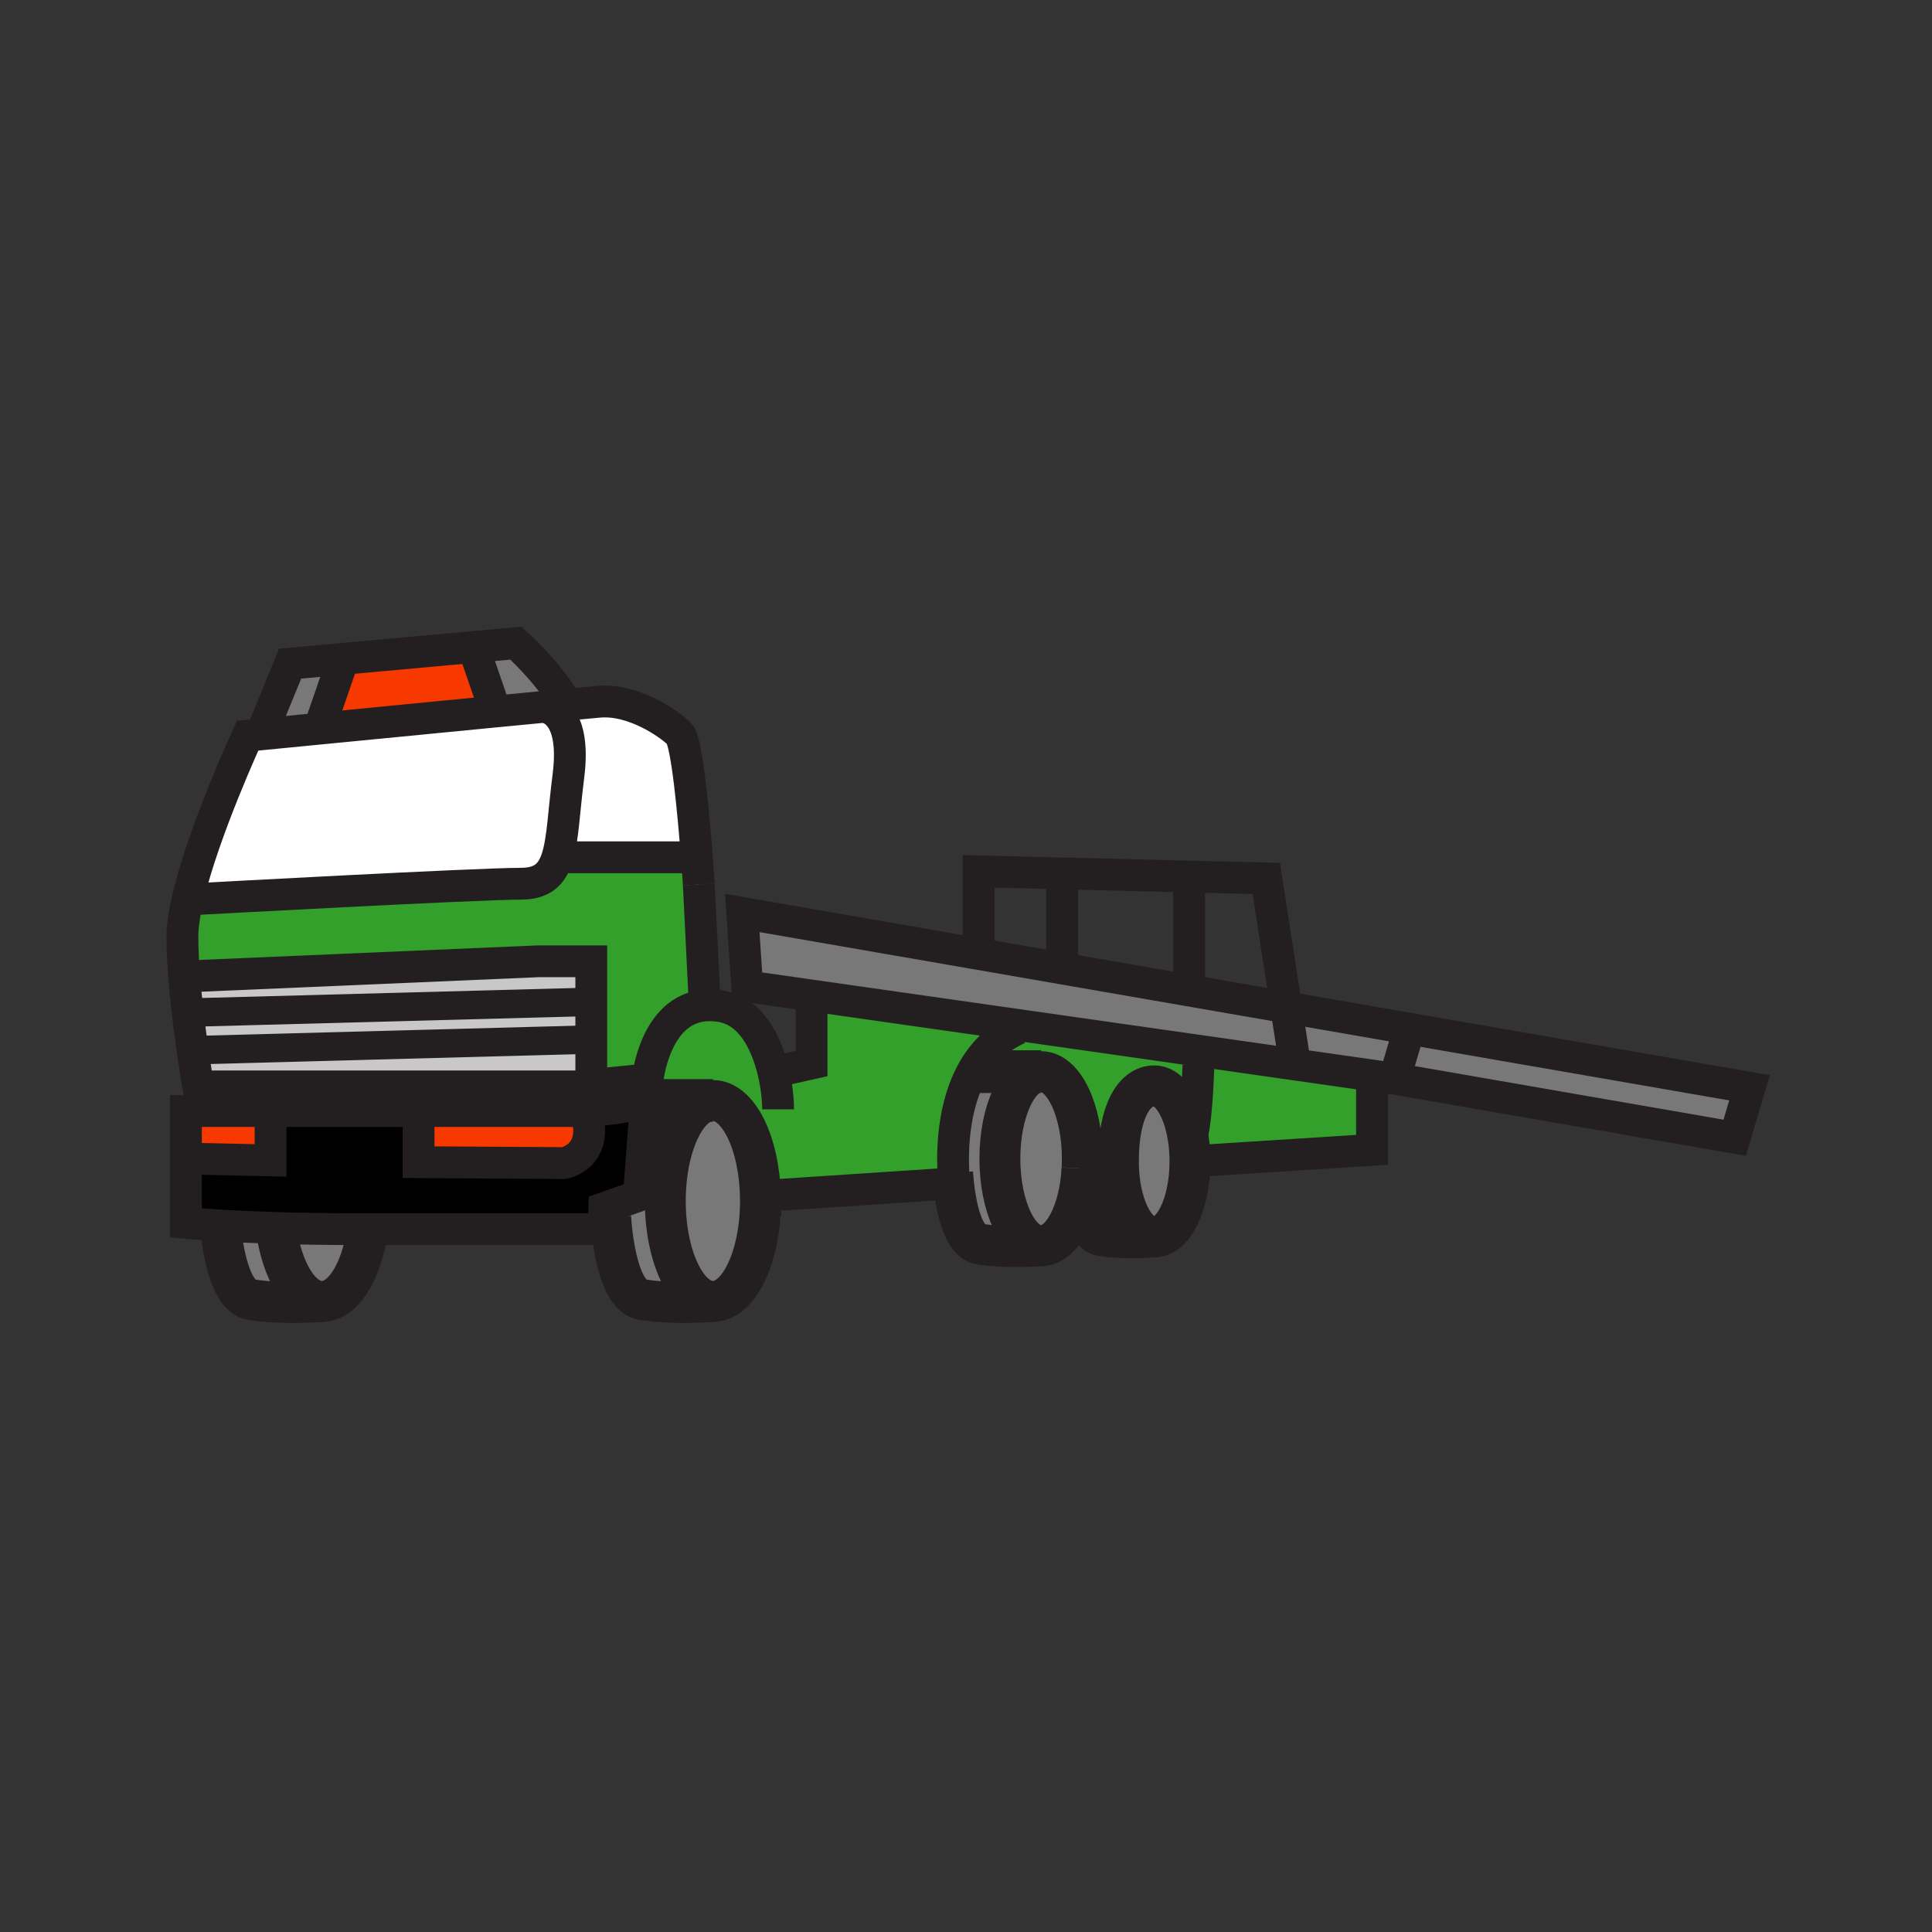 <svg xmlns="http://www.w3.org/2000/svg" width="850.394" height="850.394" viewBox="0 0 850.394 850.394" overflow="visible"><rect x="0" y="0" width="850.394" height="850.394" fill="#333333" stroke="none"/><path d="M249.7 310.15c-3.13.29-6.65.63-10.47.99h-.01c-6.32.6-13.48 1.29-21.11 2.03l-8.83-25.65-.25-2.79 18.06-1.64s13.65 12.03 22.61 27.06zM150.95 290l.03.35-10.38 30.12.02.25c-10.01.98-18.43 1.8-24.05 2.35l-.21-3.29 11.34-27.67 23.25-2.11z" fill="#787878"/><path d="M209.28 287.52l8.83 25.65c-25.08 2.42-55.24 5.37-77.49 7.55l-.02-.25 10.38-30.12-.03-.35 58.08-5.27.25 2.79zM119.08 489.05v21.72L84.17 510h-2.33v-20.95zM257.9 488.92c6.17 20.3-9.66 23.021-9.66 23.021l-64-.391v-22.5h67.49s2.52.01 6.17-.13z" fill="#f73900"/><path d="M310.11 440.37l.1 2.189c-22.08 1.921-25.13 32.53-25.13 32.53l-24.5 2.45-.32-3.23v-51.19h-23.27l-155.92 6.71c-.48-6.11-.78-12.13-.78-17.58 0-4.79.95-10.76 2.5-17.32l3.38.81s123.67-6.76 143.06-6.76c9.42 0 13.72-4.02 16.08-11.63h61.42c.54 7.1.85 11.97.85 11.97l2.53 51.051z" fill="#33a02c"/><path d="M306.73 377.35h-61.42c2.52-8.05 2.87-20.12 4.87-35.69 3.82-29.77-10.5-30.5-10.95-30.52 3.82-.36 7.34-.7 10.47-.99 6.98-.66 12.02-1.12 14.24-1.29 14.77-1.18 30.46 9.53 35.11 14.18 3.34 3.35 6.29 36.14 7.68 54.31z" fill="#fff"/><path d="M218.11 313.17c7.63-.74 14.79-1.43 21.11-2.03h.01c.45.02 14.77.75 10.95 30.52-2 15.57-2.35 27.64-4.87 35.69-2.36 7.61-6.66 11.63-16.08 11.63-19.39 0-143.06 6.76-143.06 6.76l-3.38-.81c6.98-29.55 26.2-71.11 26.2-71.11s2.77-.27 7.58-.75c5.62-.55 14.04-1.37 24.05-2.35 22.25-2.18 52.41-5.13 77.49-7.55z" fill="#fff"/><path d="M260.26 423.12v17.84l-177.64 4.76c-.6-5.17-1.14-10.569-1.55-15.89l155.92-6.71h23.27z" fill="#c8c8c8"/><path d="M260.26 440.96v16.6l-175.49 4.71c-.7-4.88-1.46-10.56-2.15-16.55l177.64-4.76z" fill="#c8c8c8"/><path d="M260.26 474.31l.32 3.23-6.53.65H87.27s-1.14-6.471-2.5-15.921l175.49-4.71v16.751z" fill="#c8c8c8"/><path fill="#787878" d="M523.38 435.98l42.76 7.42 3.89 25.16-121.47-17.33-91.27-13.02-28.41-4.05-2.17-32.31 6.54 1.14 97.53 16.92 36.74 6.38zM620.34 452.81l-6.53 22-9.66-1.38-34.12-4.87-3.89-25.16z"/><path fill="#787878" d="M770.08 478.8l-6.52 22-149.75-25.99 6.53-22 5.5.96zM141.7 572.83s-17.02 1.5-31.03-.771c-9.81-1.6-12.84-23.6-13.68-32.64 6.32.37 14.54.771 24.53 1.09 2.46 18.641 10.57 32.321 20.18 32.321z"/><path d="M157.09 541.03h4.67v.37c-2.6 18.189-10.6 31.43-20.06 31.43-9.61 0-17.72-13.68-20.18-32.32 10.09.3 22 .52 35.57.52zM287.62 484.4h26.17c-11.57 0-20.95 19.79-20.95 44.21 0 24.43 9.38 44.22 20.95 44.22 0 0-17.02 1.5-31.03-.771-12.37-2.02-13.97-36.47-13.97-36.47l-2.9-.09c.04-1.13.07-2.4.11-3.78l15.21-5.43 3.18-42.13 3.23.241z" fill="#787878"/><path d="M313.79 484.4c11.21 0 20.35 18.569 20.91 41.93.02.76.03 1.52.03 2.28 0 24.43-9.37 44.22-20.94 44.22s-20.95-19.79-20.95-44.22c0-24.42 9.38-44.21 20.95-44.21zM428 471.7h30.25c-10.02 0-18.14 17.14-18.14 38.3s8.12 38.3 18.14 38.3c0 0-14.74 1.29-26.87-.68-7.99-1.3-10.79-18.24-11.69-26.75l.37-.021c0 .001-3.71-27.969 7.94-49.149zM523.29 502.96c.32 2.63.49 5.4.49 8.25 0 18.37-7.061 33.25-15.761 33.25-8.699 0-15.75-14.88-15.75-33.25 0-22.11 7.051-33.25 15.75-33.25 7.351 0 13.531 10.62 15.271 25z" fill="#787878"/><path d="M476.4 510c0 1.48-.04 2.94-.12 4.37v.06c-1.04 19.07-8.721 33.87-18.03 33.87-10.02 0-18.14-17.14-18.14-38.3s8.12-38.3 18.14-38.3 18.15 17.14 18.15 38.3z" fill="#787878"/><path d="M284.39 484.16l-3.18 42.13-15.21 5.43c-.04 1.38-.07 2.65-.11 3.78-.1 3.4-.2 5.53-.2 5.53H157.09c-13.57 0-25.48-.221-35.57-.521-9.99-.319-18.21-.72-24.53-1.09-9.92-.59-15.15-1.11-15.15-1.11V510h2.33l34.91.77v-21.72h65.16v22.5l64 .391s15.83-2.721 9.66-23.021c9.13-.38 25.3-1.77 26.66-6.979l-.17 2.219z"/><path d="M570.03 468.56l34.12 4.87-.24 1.66v31.021l-80.13 5.1c0-2.85-.17-5.62-.49-8.25-1.74-14.38-7.92-25-15.271-25-8.699 0-15.75 11.14-15.75 33.25 0 18.37 7.051 33.25 15.75 33.25 0 0-12.8 1.13-23.34-.58-9.029-1.479-8.439-27.96-8.399-29.45v-.06c.08-1.43.12-2.89.12-4.37 0-21.16-8.131-38.3-18.15-38.3H428c4.33-7.88 10.79-14.811 20.35-19.021l.21-1.449 121.47 17.329z" fill="#33a02c"/><path d="M428 471.7c-11.65 21.18-7.94 49.149-7.94 49.149l-.37.021-81.86 5.42-3.13.04c-.56-23.36-9.7-41.93-20.91-41.93h-26.17l-3.23-.24.17-2.22.52-6.851s3.05-30.609 25.13-32.53c2.17-.18 4.52-.09 7.07.33 13.37 2.221 20.13 16.23 23.14 28.99l16.81-3.78V438.62l.06-.41 91.27 13.021-.21 1.449c-9.56 4.21-16.02 11.14-20.35 19.02z" fill="#33a02c"/><g fill="none" stroke="#231f20"><path d="M239.22 311.14c-6.32.6-13.48 1.29-21.11 2.03-25.08 2.42-55.24 5.37-77.49 7.55-10.01.98-18.43 1.8-24.05 2.35-4.81.48-7.58.75-7.58.75s-19.22 41.56-26.2 71.11c-1.55 6.56-2.5 12.53-2.5 17.32 0 5.45.3 11.47.78 17.58.41 5.32.95 10.72 1.55 15.89.69 5.99 1.45 11.67 2.15 16.55 1.36 9.45 2.5 15.921 2.5 15.921h166.78l6.53-.65 24.5-2.45s3.05-30.609 25.13-32.53c2.17-.18 4.52-.09 7.07.33 13.37 2.221 20.13 16.23 23.14 28.99 1.5 6.3 2.07 12.29 2.07 16.4M307.58 389.32s-.31-4.87-.85-11.97c-1.39-18.17-4.34-50.96-7.68-54.31-4.65-4.65-20.34-15.36-35.11-14.18-2.22.17-7.26.63-14.24 1.29-3.13.29-6.65.63-10.47.99" stroke-width="14"/><path d="M239.22 311.14h.01c.45.02 14.77.75 10.95 30.52-2 15.57-2.35 27.64-4.87 35.69-2.36 7.61-6.66 11.63-16.08 11.63-19.39 0-143.06 6.76-143.06 6.76M430.78 419.91l-97.53-16.92-6.54-1.14 2.17 32.31 28.41 4.05 91.27 13.02 121.47 17.33 34.12 4.87 9.66 1.38 6.53-22-54.2-9.41-42.76-7.42-55.86-9.69zM613.81 474.81l149.75 25.99 6.52-22-144.24-25.03M340.42 471.88l16.81-3.78v-29.48M284.65 481.42c-.01.18-.04.35-.09.521-1.36 5.21-17.53 6.6-26.66 6.979-3.65.14-6.17.13-6.17.13H81.84v49.26s5.23.521 15.15 1.11c6.32.37 14.54.771 24.53 1.09 10.09.3 22 .521 35.57.521H265.69s.1-2.13.2-5.53c.04-1.13.07-2.4.11-3.78l15.21-5.43 3.18-42.13.17-2.22.52-6.851" stroke-width="14"/><path d="M334.7 526.33c.02.76.03 1.52.03 2.28 0 24.43-9.37 44.22-20.94 44.22s-20.95-19.79-20.95-44.22c0-24.42 9.38-44.21 20.95-44.21 11.21 0 20.35 18.57 20.91 41.93z" stroke-width="18"/><path stroke-width="18.813" d="M313.79 484.4h-26.17"/><path d="M268.79 535.59s1.6 34.45 13.97 36.47c14.01 2.271 31.03.771 31.03.771M161.76 541.4c-2.6 18.189-10.6 31.43-20.06 31.43-9.61 0-17.72-13.68-20.18-32.32-.13-.979-.24-1.979-.34-2.99" stroke-width="18"/><path d="M96.71 535.59s.07 1.47.28 3.83c.84 9.04 3.87 31.04 13.68 32.64 14.01 2.271 31.03.771 31.03.771M476.28 514.43c-1.04 19.07-8.721 33.87-18.03 33.87-10.02 0-18.14-17.14-18.14-38.3s8.12-38.3 18.14-38.3 18.15 17.14 18.15 38.3c0 1.48-.04 2.94-.12 4.37" stroke-width="18"/><path stroke-width="18.813" d="M458.25 471.7h-31.96"/><path d="M419.29 516.05s.09 1.92.4 4.82c.9 8.51 3.7 25.45 11.69 26.75 12.13 1.97 26.87.68 26.87.68M523.78 511.21c0 18.37-7.061 33.25-15.761 33.25-8.699 0-15.75-14.88-15.75-33.25 0-22.11 7.051-33.25 15.75-33.25 7.351 0 13.53 10.62 15.271 25 .32 2.63.49 5.4.49 8.25z" stroke-width="18"/><path d="M476.28 514.37v.06c-.04 1.49-.63 27.971 8.399 29.45 10.54 1.71 23.34.58 23.34.58" stroke-width="18"/><path d="M337.83 526.29l81.86-5.42.37-.021s-3.71-27.97 7.94-49.149c4.33-7.88 10.79-14.811 20.35-19.021M527.51 468.87c-.5 14.41-1.63 31.43-4.22 34.09l-.021.021M116.36 319.78l11.34-27.67 23.25-2.11 58.08-5.27 18.06-1.64s13.65 12.03 22.61 27.06M245.29 377.35H306.73M84.17 510l34.91.77v-21.72M184.24 492.93v18.62l64 .391s15.83-2.721 9.66-23.021M81.06 429.83h.01l155.92-6.71h23.27v51.19" stroke-width="14"/><path stroke-width="12.542" d="M82.62 445.72l177.64-4.76M82.62 462.33l2.15-.06 175.49-4.71"/><path stroke-width="14" d="M307.58 389.32l2.53 51.05M150.98 290.35l-10.38 30.12M209.28 287.52l8.83 25.65 1.54 4.48M430.78 419.91v-36.36l36.74.9 55.86 1.37 33.99.83 8.77 56.75 3.89 25.16v.01M467.52 384.45v41.84M523.38 385.81V435.99M523.78 511.21l80.13-5.1v-31.02"/></g><path fill="none" d="M0 0h850.394v850.394H0z"/></svg>